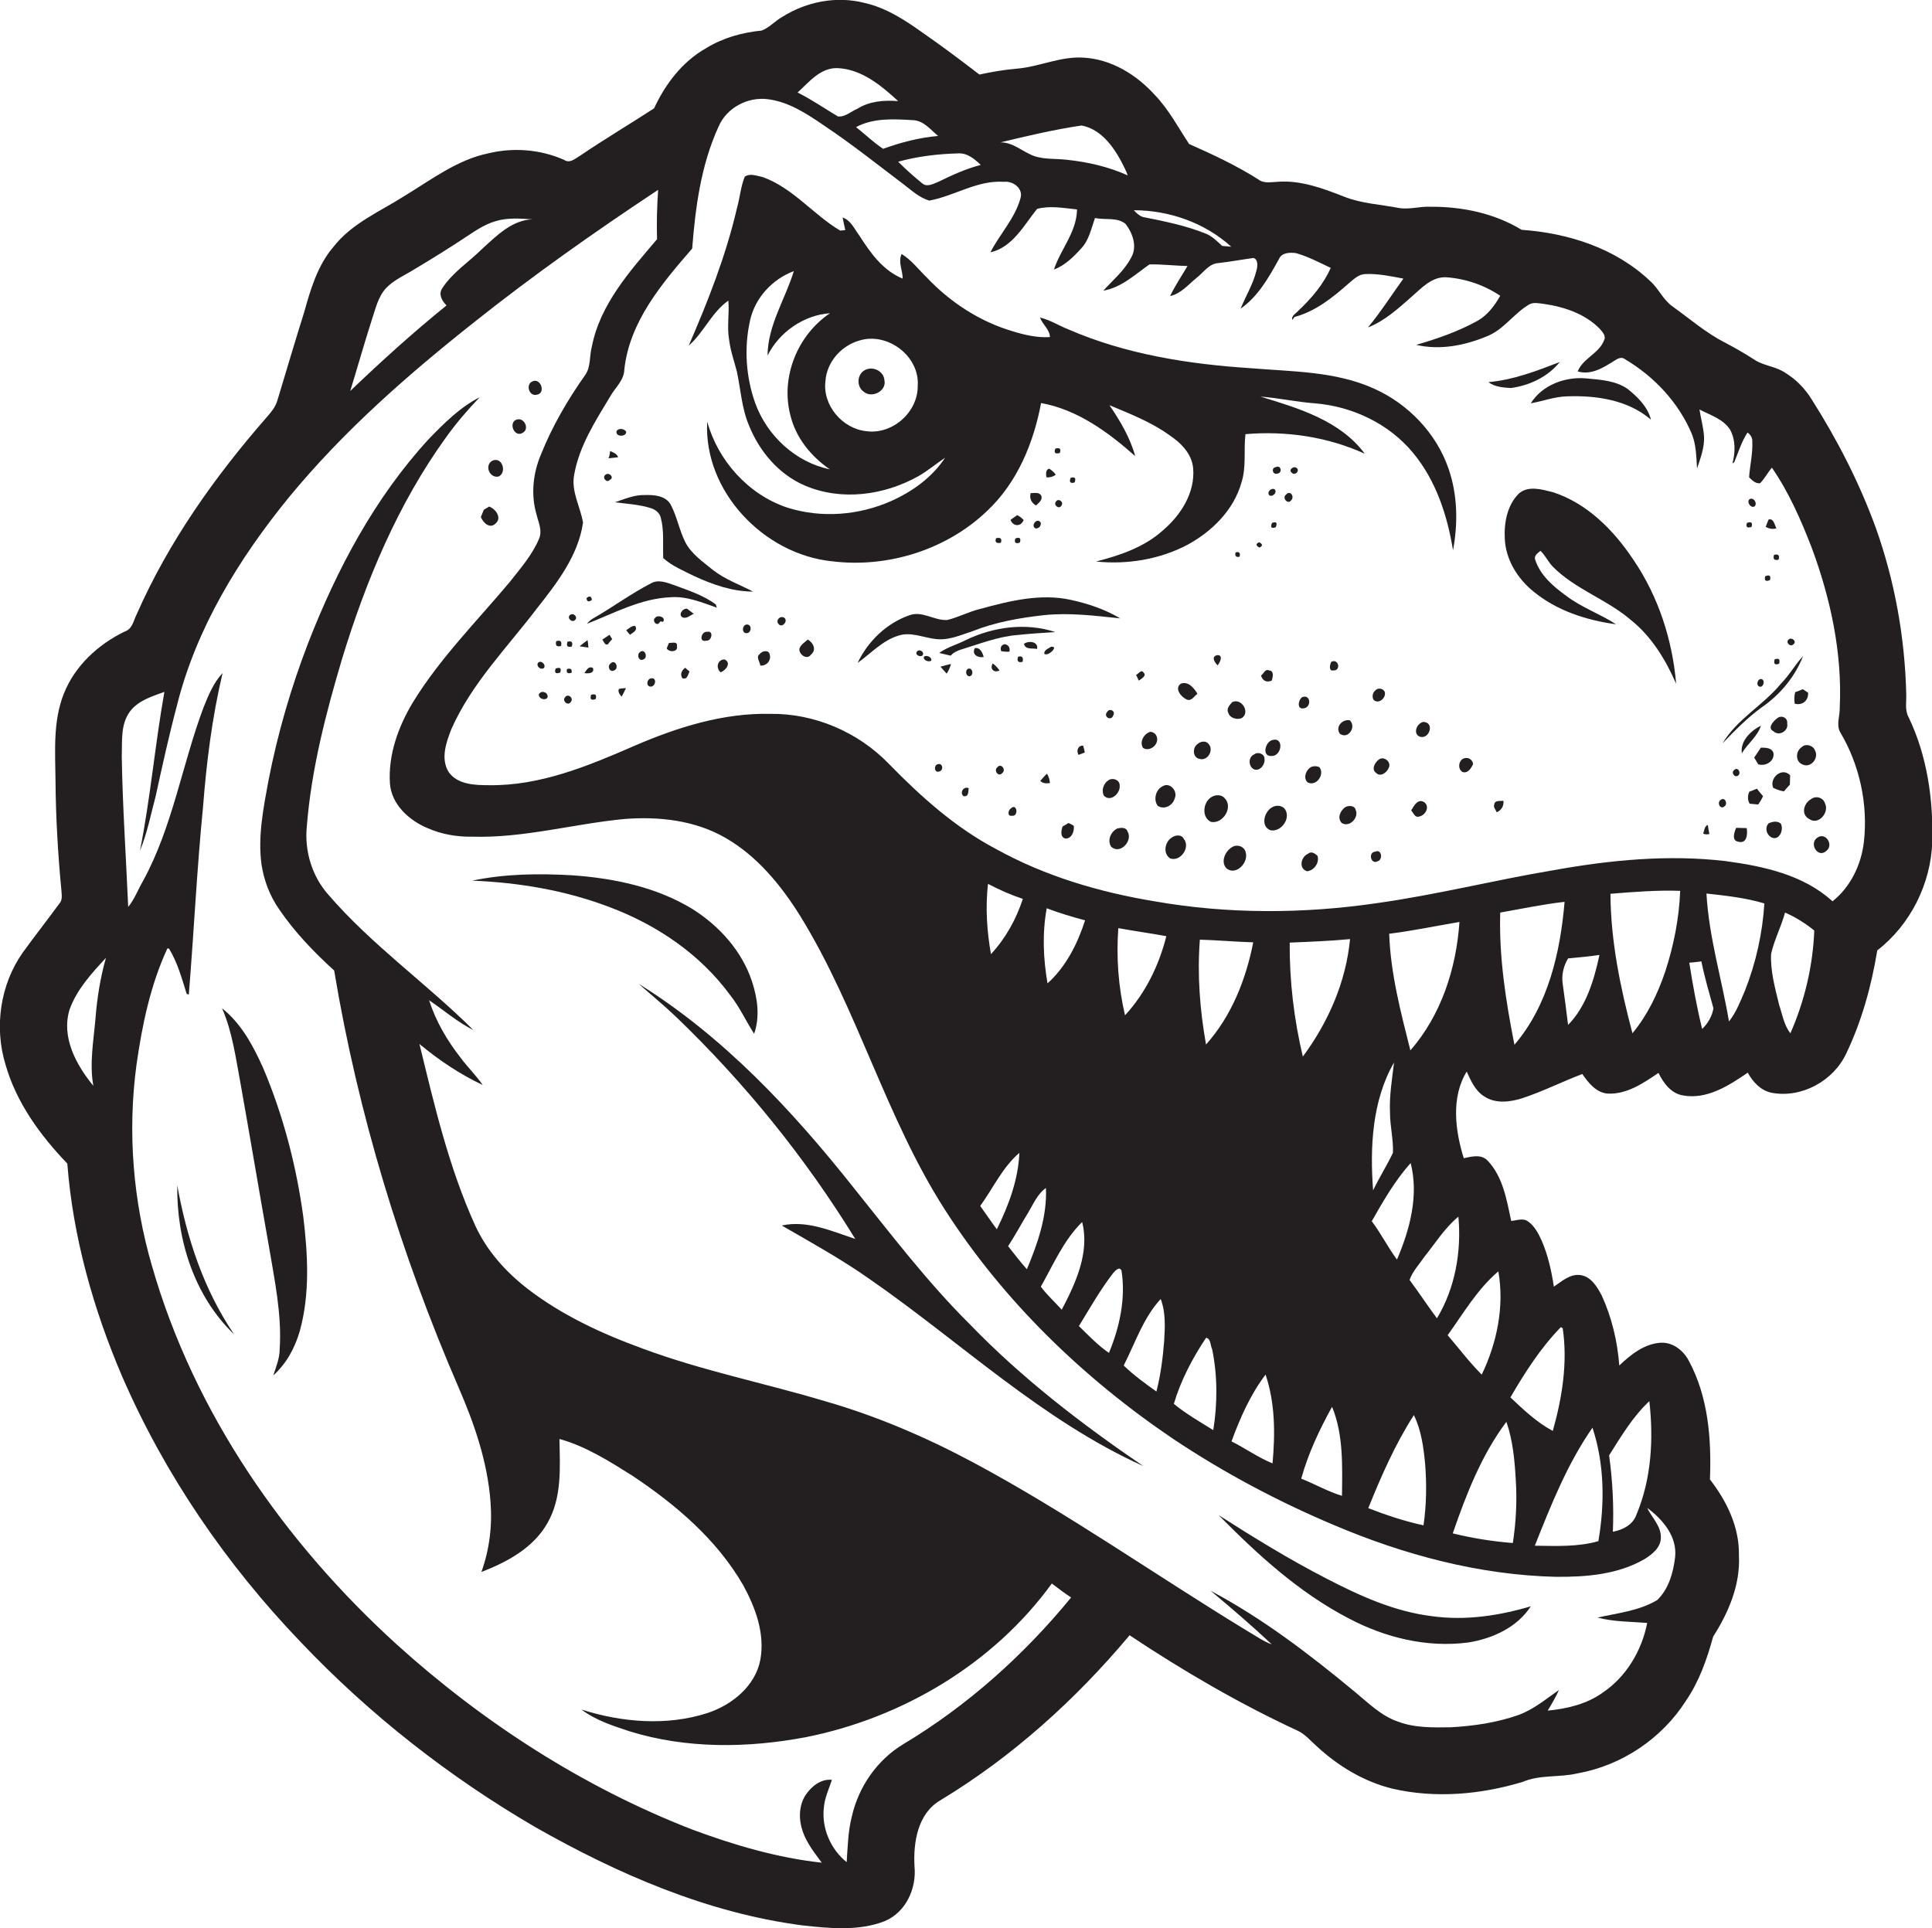 <?xml version="1.0" encoding="utf-8"?>
<!-- Generator: Adobe Illustrator 19.2.0, SVG Export Plug-In . SVG Version: 6.00 Build 0)  -->
<svg version="1.1" id="Layer_1" xmlns="http://www.w3.org/2000/svg" xmlns:xlink="http://www.w3.org/1999/xlink" x="0px" y="0px"
	 viewBox="0 0 720.4 719" style="enable-background:new 0 0 720.4 719;" xml:space="preserve">
<style type="text/css">
	.st0{fill:#231F20;}
</style>
<g>
	<path class="st0" d="M711.7,267.5c-1.5-2.7-0.8-5.7-0.9-8.6c-0.5-21.2-4.3-42.3-11.4-62.2c-6.1-16.7-14.2-32.5-23.7-47.5
		c-2.5-4.1-5.8-7.6-9.9-10.1c-3.4-2.4-7.7-2.6-11.2-4.7c-3.7-2.4-7.5-4.6-11.3-6.6c-7.1-3.6-13.2-8.9-19.6-13.5
		c-3.6-2.5-5.2-6.7-8.4-9.5c-12.8-12.2-30.5-17.9-47.9-19.1c-10.2-6.2-22.3-8.7-34.1-8.6c-4-0.2-8,1.2-12,0.4
		c-6.8-1.3-13.7-1.6-20.2-4.2c-7.9-3.1-16.2-6.2-24.8-5.5c-2.4,0.1-5.1,0.7-7.1-0.9c-8.2-5.2-17-9.3-25.8-13.2
		c-4.1-6.2-7.6-12.9-12.8-18.3c-6.8-7.5-16.1-13.3-26.5-13.9c-8.6-0.6-16.5,3.4-24.9,4.1c-4.7,0.4-9.4,1.2-14,2.2
		c-7-5.4-14.1-10.7-21.3-15.7c-6.6-4.7-13.5-9.2-21.5-11c-10.4-2.7-21.7-0.5-30.7,5.2c-2.7,1.5-4.8,4-7.7,5.1
		c-7.2,0.7-14.4,2.7-20.6,6.5c-8.9,5-15.3,13.4-19.5,22.5c-9.1,5.9-18.5,11.5-27.5,17.6c-1.9,1.1-3.9,3.1-6.1,1.6
		c-8.8-3.9-18.9-4.7-28.3-2.4c-11.5,2.4-21,9.7-30.9,15.7c-9.2,5.9-19.9,10.3-26.8,19.2c-5.9,6.9-8.5,15.8-10.9,24.4
		c-3.4,10.8-6.6,21.7-9.9,32.6c-0.7,2.7-2.6,4.8-4.4,6.9c-19.2,22-36.3,46.2-48.1,73c-1.2,2.3-1.6,5.6-4.5,6.5
		c-9.9,4.8-18.6,12.8-22.7,23.2c-4.1,10.3-3.2,21.5-3.1,32.3c0.1,13.7,0.9,27.4,2.2,41c0.1,1.7,0.5,3.6-0.8,5
		c-4.4,6-9.1,12-13.6,18.2C0.1,367.1-2.2,382.9,2,396.8c4,14.2,12.9,26.5,23.1,37.1c2.1,27.4,9.7,54.3,20.5,79.5
		c15.9,36.6,38.8,70,66.4,98.8c25.7,27.1,55.4,50.4,87.7,69.2c30.8,17.5,64.2,32,99.6,36.6c10.1,1.1,20.9,2.2,30.6-1.6
		c7.9-3.3,11.9-12.2,11.1-20.4c-0.5-9,1.2-19.8,9.7-24.7c26.8-16.2,50.4-37.5,70.5-61.5c20,13.3,40.9,25.5,62.7,35.6
		c2.8,1.3,4.8,3.8,7.1,5.8c8,7.4,17.6,13.2,28.2,15.8c16,3.7,32.9,2.2,48.5-2.5c6.5-2.8,13.8-1.6,20.5-3.2
		c16.4-2.9,31.4-12.9,40.4-27c5-7.3,7.9-15.6,10.2-24c5.8-9.1,10.2-19.4,9.6-30.4c0.2-10.4-4.5-20.1-10.8-28.2
		c0.6-15-0.6-30.8-7.9-44.3c-2-3.8-5.9-6.9-10.4-6.7c-6.2,0.4-11.2,4.4-15.5,8.5c-0.7-9-2.8-18-6.6-26.2c-1.7-3.2-3.9-6.9-7.8-7.5
		c-3.9-0.6-7,2.3-10,4.3c-0.9-5.9-2.2-11.8-4.6-17.3c-1.2-2.6-2.6-5.3-5-7c-1.8-1.4-4.2-0.4-6.3-0.2c-1.7-7.9-3.1-16.6-8.9-22.6
		c-2.4-2.4-5.9-1.4-8.8-0.8c-3.2-10.3-4.8-22.7,1.1-32.3c1.6,3.5,3.2,7.2,6.6,9.3c4.1,2.7,9.4,2.1,13.9,0.7c7.7-2.5,15-6.2,22.6-9.1
		c2.3,3.3,5.1,6.9,9.4,7.3c7.1,0.4,13.4-3.9,19-7.7c1.9,3.8,4.7,7.7,9.2,8.4c8.9,1.6,17.1-3.7,24.1-8.5c1.9,3.5,4.9,6.7,8.9,7.5
		c11.2,2.1,23-4.4,27.8-14.6c5.8-12.1,9.4-25.2,11.6-38.5c12.4-9.6,20-24.9,20.5-40.5C720.9,298.1,718.6,281.9,711.7,267.5z
		 M35.6,379.8c-0.7,8.3-2.3,16.8-0.8,25.1c-6.4-7.8-12.1-18.2-8.8-28.6c2.7-7.4,8.2-13.4,13.5-19.1
		C37.4,364.6,36.2,372.2,35.6,379.8z M459.1,92c-0.8-0.1-2.5-0.2-3.4-0.3c-1.8-1.7-3.6-3.5-5.9-4.5c-7.6-3.1-15.7-4.7-23.7-6.3
		c-1.4-0.5-2.4-1.5-3.3-2.5C436,78.4,449.3,83.1,459.1,92z M403.3,46.8c8,1.5,12.9,9.3,16.2,16.2c0.3,0.6,0.8,1.8,1,2.4
		c-7.1-3.2-14.9-5-22.6-5.8c-4.7-0.6-9.8,0.1-14.1-2.2c-3.5-1.7-6.7-4.4-10.8-4.3C383,50.7,393.1,48.3,403.3,46.8z M365.7,61.5
		c-5.4,1.4-10.5,3.7-15.6,6.2c-2,0.8-4.5,2.3-6.3,0.6c-3.1-2.5-6.1-5.2-8.9-8c7.3-2,14.8-2.9,22.4-3.1
		C360.7,57,363.4,59.3,365.7,61.5z M349.8,50.7c-7,0.6-13.9,2.4-20.5,4.8c-3.6-2.4-6.7-5.4-10.1-8.1c6.5-3.5,14.1-3,21.1-2.6
		C344.4,44.9,347,48.4,349.8,50.7z M312.3,25.4c9,0.4,16.3,6.5,22.6,12.3c-5.2-0.4-10.6,0-15.1,2.8c-2.4,1-4.8,3.3-7.4,2.9
		c-5-3-9.8-6.3-15-8.9C301.7,30.6,305.9,25.2,312.3,25.4z M138.6,119.4c1.4-4.1,2.3-8.6,5.3-11.9c3-3.2,7.2-4.9,10.8-7.2
		c6.4-3.8,12.8-7.8,19-11.9c3.5-2.3,6.9-4.7,11-5.9c4.5-1.4,9.2-1,13.9-0.7c-7.6,0.2-13.3,6-18.6,10.8c-5,5-11.2,8.9-15.1,14.9
		c-1.5,2.3-0.1,4.7,1.6,6.4c-12.5,10.1-24.3,20.8-35.9,31.9C133.3,137,135.8,128.1,138.6,119.4z M624.6,580.8
		c-0.7,5.7-2.4,11.8-6.7,15.9c-6.7,4-14.7,4.8-22.2,6.5c6,1.6,12.3,1.5,18.5,2c-2,10.3-7.8,20.1-16.6,26c-6,4.3-13.3,6-20.5,6.7
		c1.5-2.5,3-5,4.2-7.7c-4.9,3.4-9.6,7.4-15.3,9.4c-8,2.8-16.4,4-24.8,4.5c-6.7,0.1-13.6,0.3-19.9-2.1c-6.3-2.1-11.1-7-16.1-11.1
		c-16.9-14-34.4-27.4-53.8-37.7c7.8,6.5,15.5,13.1,22.8,20c-3.3-1.2-6.1-3.3-9.1-5c-34.2-20.8-67-44-102.3-62.9
		c-17.6-9.4-36-17.3-55.2-22.8c-22.7-6.8-46-11.4-68.2-19.7c-15.1-5.5-30-12.4-42.8-22.3c-8.1-6.3-15.1-14.1-19.4-23.5
		c-9.8-21.5-15.2-44.7-20.8-67.7c7.2,6,15.1,11.3,23.6,15.3c-2.5-3.6-5.6-6.6-8.2-10.1c-5.1-6.5-9.3-13.7-11.8-21.5
		c5.5,3.7,10.5,8.1,16.5,11.1c-17.5-17.4-37.9-31.7-54.1-50.5c-6.1-6.9-8.9-16.3-8-25.4c1.7-21.4,7.1-42.2,13.2-62.7
		c8.9-29.1,20.8-57.6,38.7-82.4c3.8-5.3,8.1-10.3,12.6-15c-7.4,3.8-13.4,9.8-19.1,15.7c-20.1,21.9-34.2,48.5-44.9,76
		c-6.4,16.6-11.4,33.8-14.8,51.3c-1.9,10.3-4,20.8-2.6,31.2c0.9,6,3.1,11.8,6.6,16.8c5.8,8.5,12.9,15.9,20.5,22.8
		c8.9,53.5,24.9,105.8,46.4,155.5c5.9,13.6,10.8,27.8,11.9,42.7c0.7,8.8-0.4,17.8-3.4,26.1c9.6-3.7,19.4-9,24.6-18.2
		c5.5-9.5,4.7-20.8,4.5-31.4c9.8,2.7,18.6,8.3,27.2,13.7c16.2,10.8,31.5,23.8,41.3,40.8c4.6,8.4,8.2,18.1,6.4,27.9
		c-1.9,9.8-10.6,16.8-19.7,19.8c-15.2,4.9-31.9,3.5-47-1.3c5.3,4,11.6,6,17.9,8.1c21.3,6.6,44.1,6.3,65.8,2.2
		c36.1-7.2,70-27.4,91.7-57.3c2.4,1.8,4.7,3.6,7.2,5.2c-17.6,21.5-38.6,40.3-62.4,54.6c-9.9,5.9-16.9,16-19.4,27.2
		c-1.4,5.5-1.5,11.3-1.9,16.9c-6-4.8-9.4-12.7-8.5-20.4c0.3-3.6,1.9-6.9,3-10.3c-4.2-0.4-7.7,2.5-9.9,5.8c-2.5,4-2.5,9.1-1,13.4
		c1.5,4.4,4.4,8,7.1,11.7c-16.6-1.8-32.8-6.6-48.4-12.4c-40.6-15.8-77.8-39.8-110.1-69c-41.8-38-75.5-86.3-91.2-141
		c-7.1-24.3-9.2-50.1-5.8-75.2c2.1-14.8,5.2-29.7,11.5-43.3H63c3.2,5.2,4.8,11.2,6.6,16.9c0.2,0.1,0.6,0.2,0.8,0.3
		c1.9-23.3,3-46.6,5.3-69.9c1.3-16.8,3.4-33.6,7.3-50c-3.4,3.6-5.3,8.3-7.1,12.8c-8,21.3-11.5,44.4-22.5,64.6
		c-1.9,3.2-3.2,6.9-5.6,9.8c-0.8-18.7-2.1-37.5-2.4-56.2c0.2-5.6-0.5-11.8,3-16.6c3.1-4.2,8.3-5.7,12.9-7.4
		c-3.5,19.7-5.2,39.6-9.1,59.2c2.7-6.5,4-13.4,5.8-20.1c2.5-11.4,5-22.8,8-34.1c7.2-28.8,23.1-54.7,41.7-77.5
		c20.3-24.7,44.4-45.8,69.3-65.5c22-17.5,45-33.7,68.4-49.2c-0.4,6.1-0.6,12.3-0.4,18.4c-10.1,11.9-21.2,24.2-24.3,40
		c-1,3.6-0.3,7.7-2.6,10.8c-6.5,9.2-12.2,19-16.4,29.5c-3,7.1-3.8,15.1-1.6,22.5c0.7,2.9,2.2,5.9,0.9,8.9c-2.5,6-6.9,11-10.9,16.1
		c-12.4,14.8-26.1,28.5-36.2,45c-5.4,9-9.2,19.5-8.5,30.2c0.6,7.8,7.1,13.7,14,16.6c5.2,2.3,10.9,3.3,16.6,3.2
		c19.2,0.6,37.9-4.8,56.9-6.6c12.8-1,26.4,0.5,37.7,7.1c11.8,6.8,20.7,17.7,27.8,29.1c21.4,34.7,31.8,74.9,53.8,109.3
		c21.9,34.2,51.7,63,85.3,85.7c18.9,12.6,39,23.3,59.9,32.1c26.1,11.1,54.1,18.6,82.6,19.3c11.3,0.1,23.2-0.8,33.2-6.6
		c2.9-1.8,6.2-4.4,6.1-8.2c0-4.3-3.4-7.3-5.1-10.9C620,566.6,625.5,573,624.6,580.8z M419.5,378.6c-2.5-10.6-3.3-21.6-2.5-32.5
		c5.9,1.1,11.9,1.9,17.9,3C432.2,359.9,427.1,370.4,419.5,378.6z M434.1,500c-0.5,6.3-1.3,12.7-2.9,18.9c-4.2-3-8.5-6.1-12.2-9.7
		c4.3-8.4,7.3-17.8,13.8-24.8C434.7,489.4,434.4,494.8,434.1,500z M418.2,473.9c1.6,10.3-0.7,21-4.7,30.6c-4.1-2.8-7.6-6.5-11.2-10
		c4.1-6.7,8-13.6,12.8-19.8C415.8,473.9,417.5,472,418.2,473.9z M395.9,488.4c-2.6-2.9-5.5-5.5-7.8-8.6c4.7-8.3,8.5-17.3,15.4-24.1
		C406.4,467,401.1,478.5,395.9,488.4z M390.6,366.7c-1.6-9.2-2-18.7-0.3-28c4.7,1.8,9.5,3.2,14.3,4.5
		C401.8,351.9,397.5,360.5,390.6,366.7z M390,443c0.5,10.5-3.1,20.8-7.1,30.3c-2.5-2.8-4.7-5.7-7-8.6c2.7-4.1,5-8.5,7.6-12.7
		C385.4,448.8,386.9,445.2,390,443z M380.1,429.9c-0.4,10-4,19.6-8.4,28.5c-2.1-2.8-4.1-5.8-6.2-8.7
		C370.3,443.1,373.8,435.3,380.1,429.9z M368.4,329.6c4.2,2.2,8.5,4.1,13,5.6c-2.5,7.6-6.4,14.7-11.9,20.6
		C368,347.2,367.4,338.4,368.4,329.6z M449.7,389.5c-2.3-12.9-3.3-26-2.3-39.1c6.6,0.2,13.3,0.8,19.9,1
		C464.6,365.2,459.2,378.9,449.7,389.5z M471.9,512.6c3.6,10.6,3.6,22.1,2.6,33.1c-5.4-2.2-10.1-5.6-15.3-8.2
		C462.4,528.8,466.2,520.1,471.9,512.6z M449.7,498.9c1.8,0.1,1.6,2.9,2.3,4.3c2,9.8,2,20.2,0.4,30.1c-5-3.1-10.2-6.1-14.7-9.8
		C440.3,514.7,444.7,506.4,449.7,498.9z M485.8,394c-3.3-13.9-5-28.2-4.9-42.5c7.5-0.3,15-0.6,22.5-1.3
		C501.9,366.1,495.3,381.2,485.8,394z M500.4,557.8c-5.3-1.6-10.1-4.4-15.2-6.4c2.6-9.4,6.8-18.3,11.5-26.8
		C501,535.1,500.5,546.7,500.4,557.8z M518.3,414.9c0,5,1.3,10,1.1,15c-2.3,4.8-5.1,9.2-7.4,14c-1.2-16.1-0.4-33.4,7.8-47.7
		C519.1,402.3,518,408.6,518.3,414.9z M526,433.7c3.1,12.1-0.3,24.8-5.1,36c-3.4-4.6-6-9.8-9.4-14.3
		C515.8,447.8,520.2,440.2,526,433.7z M527.2,527.7c2.8,5.7,3.6,12,4.2,18.2c0.6,7.6,0.5,15.3-0.6,22.9c-7-1.5-13.9-3.8-20.6-6.4
		C515,550.5,520.2,538.6,527.2,527.7z M615,522.5c1.6,14.1,0.8,29-4.8,42.3c-1.3,3.8-5.1,5.7-8.8,6.4c0.4-9.5-0.1-19.1-1.4-28.5
		C604.5,535.6,608.8,528.3,615,522.5z M593.8,532.4c4.5,13.6,4.6,28.3,2.2,42.3c-7.6,2.2-15.8,1.8-23.7,1.7
		C578.3,561.3,584.4,545.9,593.8,532.4z M582,494.9c0.2,0.1,0.5,0.3,0.7,0.4c1.9,12.8-0.2,25.9-3.7,38.3c-6-3.2-10.9-7.9-15.8-12.5
		C568.6,511.8,574.5,502.6,582,494.9z M565.2,551.9c0.5,7.8,0.1,15.7-1.1,23.5c-7.6-0.6-15.1-1.8-22.4-3.6c5-14.5,10.7-29.2,20-41.6
		C564.1,537.1,564.8,544.6,565.2,551.9z M558.7,474.1c2.3,13-0.5,26.7-6.2,38.5c-4.6-4.6-8.5-9.8-12.7-14.7
		C545.7,489.7,550.9,480.7,558.7,474.1z M543.8,453.7c1.2,12.9-1.2,26.7-8,37.9c-3.5-4.7-6.7-9.6-10.2-14.3c1.1-3.2,3.6-5.8,5.5-8.6
		C535.2,463.6,538.7,457.9,543.8,453.7z M525.9,391.7c-3.6-14.3-7.4-28.7-7.9-43.5c8.8-1.1,17.4-2.9,26.2-4.4
		C543,361.2,537.4,378.5,525.9,391.7z M564.7,389.6c-3.2-16.2-5.8-32.7-5.3-49.3c8-1.4,15.9-3.1,24-4
		C581.8,355.1,577.3,374.9,564.7,389.6z M584.7,382.2c-0.6-5.1-1.3-10.2-2-15.3c-0.5-3.3,0.3-6.7,2-9.5c3.9-0.4,7.8-0.7,11.7-1.3
		C594.4,365.4,591.5,375.3,584.7,382.2z M620.9,362.4c-2.8,8.2-6.6,16.2-12.2,22.9c-4.5-17-8.1-34.3-8.2-52c8.6-0.7,17.3-1.4,26-1.1
		C626.1,342.5,624.1,352.6,620.9,362.4z M634.7,383.7c-2-8.1-3.5-16.4-4.8-24.7c1.5-0.1,3-0.3,4.5-0.5c1.2,5.9,2.9,11.7,4.5,17.5
		C638.4,379,636.8,381.7,634.7,383.7z M650.7,369.3c-1.7,4-3.3,8.2-6,11.6c-2.7-15.9-7.5-31.5-8.4-47.7c7.3,0.8,14.6,1.6,21.6,3.7
		C657.2,347.9,654.8,358.9,650.7,369.3z M667.6,385.3c-2.4-3-3-7-4.2-10.6c-1.5-6.2-3.3-12.5-3-19c1.2-5.3,3.8-10.2,5.2-15.4
		c3.9,1.7,7.6,4,10.9,6.7C676,360.1,672.9,373.3,667.6,385.3z M695,314c-1,8.5-5,16.8-11.7,22.1c-10.8-9.9-25.8-13.1-39.9-15
		c-21.4-2.5-43-0.4-64.1,3.4c-22.1,3.7-43.8,9.2-66,12.3c-27.4,4-55.5,4.1-82.8-0.7c-20.6-3.4-40.9-9.4-59.1-19.5
		c-15.2-8-28.1-19.6-40-31.8C320,273,303.7,266,287.3,266.2c-17.6-0.4-34.7,5-50.7,11.9c-17.2,7.5-35.2,15-54.3,14.7
		c-5.2,0-11.7-0.2-15-4.9c-3.1-5-0.9-11.1,1-16c7.5-17,20.8-30.4,31.9-45c7.5-9.5,15.4-19.7,17.2-32c-1-6-4.5-11.6-3.3-17.9
		c1.9-10.7,7.9-20,13.4-29.1c1.8-3.3,5.2-6,5.3-10.1c1.9-17.8,14-32.1,25.3-45.1c1.2-15.4,3.3-31.2,9.8-45.4
		c3-7.1,10.9-11.3,18.5-10.3c7.8,1,14.6,5.5,21,9.9c10.2,6.8,19.7,14.4,29.5,21.8c3,2.3,5.9,5,9.6,6.1c9.4-1.7,17.9-7.7,27.9-7
		c3.3-0.4,7.3,2.5,6.1,6.2c-2.1,7.5-7.7,13.3-11.2,20.1c8.3-1.9,12.5-10.1,17.4-16.2c4.8-1.3,10-0.3,14.9,0.2
		c-0.1,8.4-6.1,14.8-8.6,22.4c4.1-1.5,7.3-4.7,10.2-7.9c2.9-3.1,3.7-7.4,5.1-11.3c3.7,0.8,8.3-0.4,11.4,2.2c2.7,3.5,4.5,8.6,2,12.7
		c-2.5,4.8-6.8,8.3-10.3,12.2c6.8-1.2,11.8-6,17.2-9.8c4.8-0.1,9.5,0.5,14.2,0.6c-2.2,3.7-4.6,7.3-6.5,11.2c4.1-0.9,6.8-4.3,9.9-6.8
		c2.6-2,4.6-5.3,8.1-5.5c4.4-0.5,8.7-1.3,13.1-1.9c1.9,0.6,1.5,3.3,1.1,4.7c-1.2,5-4,9.5-5.9,14.2c6.6-4.6,10.6-11.8,14.4-18.7
		c1.1-2.3,4.2-2.3,6.3-2c4.5,1.3,8.7,3.5,12.9,5.5c-2.7,6.1-7.1,11.3-12,15.9c-0.9,1.1-2.8,1.9-2.3,3.5l0.8-1.1
		c7.9-2.1,14.3-7.3,20.3-12.6c1.8-1.5,3.7-3.4,6.2-3.4c4.7-0.2,9.4,0.8,14.1,1.7c-4.4,6.1-8.4,12.4-13.2,18.2
		c6.2-2.4,11.2-7,16.1-11.3c3.8-3.3,7.7-7.7,13.1-7.4c7.1,0.5,14.2,2.9,20.1,6.9c-2.1,3.7-4.7,7.2-8.4,9.3c-7.2,4-15,6.7-22.9,9
		c8.9,2.1,18.3,0.2,26.6-3.3c6.1-2.5,9.8-8.4,15.4-11.7c1.6-1,3.6-0.5,5.4-0.3c7.7,1.1,15.6,3.7,21.1,9.4c0.9,1.1,2.3,2.5,1.6,4
		c-1.8,5.1-7.9,6.8-9.9,11.8c5,1.5,9.6-1.4,13.7-4c1.2-0.8,2.7-1.6,4-0.5c10.8,6.4,19.9,16.1,24.8,27.7c1.7,4.1,1.7,8.6,2,13
		c1.3-3.9,2.8-7.8,2.6-11.9c-0.2-3.4-1.2-6.8-1.7-10.1c4,2.1,8.8,3.5,11.4,7.5c2.1,3.8,2,8.5,0.9,12.6c0.2-0.1,0.5-0.3,0.7-0.5
		c1.5-3.7,2.7-7.6,4.9-11c1.2,0.8,1.9,2,1.8,3.5c0.2,4.4-0.9,8.8-1.2,13.2c1.2,1.1,2.3,2.4,4.1,2.2c1.7-1.7,2.8-3.9,4.4-5.8
		c6.3,9.1,10.8,19.4,14.8,29.7c7.1,19.1,11.5,39.5,10.5,59.9c0.1,3-1.4,6.3,0.2,9.1C693.4,285.2,696.6,299.9,695,314z"/>
	<path class="st0" d="M512.3,144.9c-14.4-6.5-30.5-6.3-46-7.6c-23.2-1.5-46.6-5.2-68-14.5c-3.5-1.4-6.8-3.5-10.5-4.4
		c0.9,2.6,3.6,4.4,3.7,7.3c-4.8,0.3-9.5-0.8-14-2.2c-12.2-3.6-23.2-10.8-31.9-20c-3.1-3-5.7-6.5-9.4-8.8c-1.4,3,0.4,6.2,0.4,9.2
		c-7.4-3-12.1-9.7-16.2-16.1c-1.8-2.4-3.1-5.6-6.2-6.7c0.3,1.6,0.6,3.1,1,4.7c-0.5,0-1.4,0.2-1.9,0.2c-10.1-6-17.7-16-29-20
		c-2.1-0.4-4.7-1.5-6.6-0.1c-1.5,3.7-1.8,7.8-2.9,11.7c-4.1,17.7-10.8,34.7-18,51.3c5.7-5,8.6-12.5,14.8-16.8
		c0.4,4.9-0.6,9.9,0.3,14.8c0.5,4,1.9,7.9,2.9,11.8c1.4,6.7,1.8,13.7,4.5,20c3.9,9.7,11.2,18.3,20.9,22.4
		c13.6,5.8,29.5,3.6,42.2-3.5c3.5-2,6.7-4.7,10-6.9c-4.8,7.3-12.2,12.6-20,16.1c-12.1,5.4-26.2,6.5-38.8,2.5
		c-14.5-4.8-25.9-17.5-29.9-32.1c-1.4,26,21.1,49.5,46.5,52.1c20.8,2.6,42.8-4.3,57.9-18.8c11.2-10.5,17.3-25.3,20.1-40.2
		c13.5,2.4,25.1,10.9,35.1,19.8c-1.9-6.9-5.6-13.1-9.6-19c7.6,3.2,15.4,6.2,22.1,11c4.4,2.9,8.6,7,9.1,12.5
		c0.8,9.1-4.6,17.5-11.3,23.2c-7,6.3-16,9.3-24.9,11.6c11.7,1.2,23.8-0.8,34.2-6.3c9.1-5,17.1-12.9,20-23.1
		c1.9-5.9,0.8-12.1,1.5-18.1c15.2-1.3,30.7,1,44.5,7.3c-9.2-12.4-24.8-17-38.9-21.3c6.8,0.5,13.4,2,20.2,2.5
		c14,1.1,27.8,7.6,36.8,18.6c8.5,10.3,12.7,23.3,14.8,36.2c1.9-10.1,1.7-20.8-1.7-30.5C535.6,161.6,525.1,150.6,512.3,144.9z
		 M281.6,150.3c-3.5-9.8-4.2-20.7-1.9-30.9c1.9-8.4,8.3-15.3,16.3-18.3c-3.2,10.5-9.7,20.1-9.8,31.5c4.4-8.8,13.5-15.1,23.3-15.8
		c-12.1,8.1-18.5,23.8-14.8,38c2,8.4,7.7,15.4,14.7,20.2C296.7,172.4,286,162.5,281.6,150.3z M342.2,143.9
		c0.1,9.8-9.4,18.2-19.1,16.9c-9-0.9-16.5-9.7-15.3-18.8c0.5-7,5.9-13.1,12.6-15C330.9,123.7,343,132.8,342.2,143.9z"/>
	<path class="st0" d="M581.6,135c-8.6,3.3-17.3,6.7-26.6,7.5c2.3,1.8,5.5,2,8.3,2.2C570.3,143.8,577.2,140.5,581.6,135z"/>
	<path class="st0" d="M322.5,138c-3,1.6-3.2,6.2-0.4,8.1c2.9,2.5,8.5-0.2,7.7-4.2C329.6,138.4,325.5,136.4,322.5,138z"/>
	<path class="st0" d="M570.8,150.4c4.5-0.8,8.9-2.5,13.5-2.6c10.9-0.4,22.7,1.3,31.3,8.7c-1.2-4.8-4.9-8.4-8.6-11.4
		c-4.5-3.2-10.3-3.5-15.6-4C583.6,140.4,575,143.6,570.8,150.4z"/>
	<path class="st0" d="M200.1,147.2c3.6-0.5,1.5-6.4-1.5-5C195.9,143.2,197.2,147.9,200.1,147.2z"/>
	<path class="st0" d="M194.9,161.4c2.6-1.4,0.7-5.6-2-5C189.3,157.2,191.7,163.4,194.9,161.4z"/>
	<path class="st0" d="M233.5,161c-0.7-1.2-2.9-1.5-3.6-0.2C229.4,163,233.6,163,233.5,161z"/>
	<path class="st0" d="M393.5,167.3c-0.6,1.6,0,2.1,1.7,1.6C395.7,167.4,395.2,166.8,393.5,167.3z"/>
	<path class="st0" d="M227.5,168.2c-0.1,0.9-0.2,1.8-0.6,2.7c0.9-0.1,2.7-0.3,3.6-0.4C230,169.2,228.7,168.7,227.5,168.2z"/>
	<path class="st0" d="M185.9,177.7c3.3-1.5,1.3-7.8-2.5-5.8C180.6,173.7,182.6,178.4,185.9,177.7z"/>
	<path class="st0" d="M475.7,174.2c-1.8,0.2-1.2,3,0.6,2.4C478.3,176.4,477.7,173.2,475.7,174.2z"/>
	<path class="st0" d="M481.7,176.3c1.1,1.2,3-0.6,1.9-1.7C482.5,173.5,480.2,175.2,481.7,176.3z"/>
	<path class="st0" d="M391.3,174.8c-1.5,0.2-1.3,2.1-1.1,3.2c1.3,0.1,2.4-0.2,3.5-1C393,176.1,392.2,175.4,391.3,174.8z"/>
	<path class="st0" d="M227.3,179c2.1-0.9-0.4-3.3-1.7-1.8C224.5,178.2,226.3,180.2,227.3,179z"/>
	<path class="st0" d="M400.7,179.9c0.6-1.6,0.1-2.2-1.5-1.7C398.6,179.8,399.1,180.4,400.7,179.9z"/>
	<path class="st0" d="M473.3,184.7c1.2,0.8,3.1-1.1,2-2.2C474.1,181.7,472.2,183.5,473.3,184.7z"/>
	<path class="st0" d="M578.9,183.5c-4-1-9-2.5-12.5,0.5c-4.4,4.3-5.6,10.9-5.3,16.8c0.3,7.8,4.7,14.9,10.6,19.7
		c8.7,7.2,19.8,10.8,30.9,12.3c-6-3.9-13-6.3-18.7-10.7c-4.7-3.4-9.5-7.5-11.4-13.2c-0.7-1.7,0.9-2.6,1.9-3.5c1.8,1.7,2.8,4,4.5,5.8
		c8.3,8.5,20.1,12.2,29.1,19.9c7.8,6.2,13.1,14.9,17,23.9c-1.4-16.4-6.6-32.5-15.9-46.2C601.8,197.8,591.8,187.6,578.9,183.5z"/>
	<path class="st0" d="M388.3,184.9c-0.8-1.5-2.6-1-4-1c-0.5,2,0.3,3.6,2,4.6C387.3,187.5,388.8,186.5,388.3,184.9z"/>
	<path class="st0" d="M479.6,184.4c-1.8,1.2,0.7,4,1.9,2.1C482.8,185.1,481,182.7,479.6,184.4z"/>
	<path class="st0" d="M255.7,202.5c-2.4-4.6-3.2-9.8-5.6-14.3c-1.9-3.4-6.2-3.7-9.7-3.6c-3.9-0.1-7.5,1.5-11.1,2.7
		c4.5,0.6,9,0.8,13.4,2.2c1.7,0.5,3.3,1.8,3.7,3.6c1.3,4.9,0.7,10,0.9,15c3.3,3,7.5,4.7,11.5,6.7c6.9,3.2,14.3,5.8,22,5.8
		c-5-2.6-10.4-4.5-14.9-8C262.1,209.5,258,206.7,255.7,202.5z"/>
	<path class="st0" d="M654.3,188.8c1.1-1.2-0.5-3.6-2-2.6C651.2,187.3,652.9,189.7,654.3,188.8z"/>
	<path class="st0" d="M393.7,187.1c-1,1.3,1.3,3,2.1,1.4C396.8,187.1,394.5,185.6,393.7,187.1z"/>
	<path class="st0" d="M184.7,195.3c2.6-2.1,0.2-5.5-2.3-6.4c-0.5,0.3-1.5,0.9-2,1.2c-0.4,0.9-0.7,1.8-1.1,2.7
		C180.1,194.9,182.6,197.3,184.7,195.3z"/>
	<path class="st0" d="M381.7,193.9c-0.7-0.7-1.5-1.4-2.4-1.8c-0.8,0.6-1.7,1.1-2.5,1.8C377.8,196.4,380.7,196.5,381.7,193.9z"/>
	<path class="st0" d="M386.3,197.1c1.2-0.2,1.8-0.8,1.8-2.1C386.9,192.6,383.9,196.2,386.3,197.1z"/>
	<path class="st0" d="M662.4,197c-0.8-1.3-0.9-3.7-2.9-3.3c-0.4,0.9-0.8,1.8-1.1,2.8C659.6,197.1,661,197.5,662.4,197z"/>
	<path class="st0" d="M474.3,195c-0.7,1.7-0.2,2.2,1.4,1.6C476.4,194.9,475.9,194.4,474.3,195z"/>
	<path class="st0" d="M653.1,196.5c0.5-1.6-0.1-2.1-1.7-1.5C650.9,196.5,651.4,197,653.1,196.5z"/>
	<path class="st0" d="M373.2,202.4c0.5-1.5-0.1-2.1-1.8-1.7C370.9,202.2,371.5,202.7,373.2,202.4z"/>
	<path class="st0" d="M378.6,200.8c-0.5,1.6,0.1,2.1,1.7,1.5C380.8,200.7,380.2,200.2,378.6,200.8z"/>
	<path class="st0" d="M469.5,202.2c-1.3,0.6-1.3,1.2,0.1,2C470.9,203.6,470.9,202.9,469.5,202.2z"/>
	<path class="st0" d="M660,216.3c0.4-1.6-0.2-2.1-1.8-1.4C657.8,216.5,658.4,217,660,216.3z"/>
	<path class="st0" d="M251.1,218.1c-2.6-0.9-5.7-2.1-8.3-0.6c-7.6,3.9-14.4,9-21.8,13.2c-0.8,0.5-1.5,1.1-2.1,1.9
		c10.2-4,20.2-9.5,31.4-9.9c5.9-0.4,11.5,2,17,3.9c-0.1-0.3-0.3-0.9-0.4-1.2C262.2,221.9,256.5,220.1,251.1,218.1z"/>
	<path class="st0" d="M220.7,223.7c-0.2-1.4-0.8-1.6-2-0.7C218.8,224.4,219.5,224.6,220.7,223.7z"/>
	<path class="st0" d="M362.8,235.3c8.4-3.3,17.4-4.9,26.4-5.9c9.5-1,19,0.2,28.5,1.2c-5.7-3.4-12-5.5-18.4-6.9
		c-11.3-2.5-23,0.4-33.9,3.4c-4.2,1-8,3.1-12.2,4.1c-4.8,0.3-9.2-3.5-14-1.8c-8.5,2.9-15.6,9.7-19.4,17.8c5-3.6,9.3-8.4,15.3-10.2
		c4.4-1.4,8.8,0.6,13.1,1.2C353.4,239.1,358.2,236.8,362.8,235.3z"/>
	<path class="st0" d="M254.7,230.3c1.5,0.4,2.7-0.9,4-1.4c-0.8-0.6-1.7-1.3-2.5-1.9C254.4,226.8,252.7,229.5,254.7,230.3z"/>
	<path class="st0" d="M212.6,229.3c-1.4,1,0.6,3,1.7,2C215.7,230.3,213.9,228.3,212.6,229.3z"/>
	<path class="st0" d="M244.2,230.5c-1,0.8,0.3,2.8,1.4,2c0.2-0.2,0.5-0.6,0.7-0.8c0.2,0.1,0.7,0.1,0.9,0.2
		C248.6,230.2,245.1,229,244.2,230.5z"/>
	<path class="st0" d="M290.4,232.8c1.3,1.4,3.4-1.1,2.2-2.3C291.1,229.2,288.9,231.4,290.4,232.8z"/>
	<path class="st0" d="M233.5,235c0.3,0.4,1,1.3,1.4,1.7c1.1-0.8,3.1-1.7,1.9-3.3C235.5,233.3,234.5,234.4,233.5,235z"/>
	<path class="st0" d="M278.3,232.9c-1.5,0.3-1.8,2.9-0.2,3.2C280.3,236.4,280.6,232.6,278.3,232.9z"/>
	<path class="st0" d="M360.1,238.7c-3.3,1.7-6.9,2.6-9.9,4.8c1.4,0.3,2.9,0.7,4.3,1c1-1.2,2.4-1.8,3.9-2.3
		c6.9-2.1,13.7-4.8,20.9-5.4c4.7-0.5,9.5-0.8,14.2-1.1C382.6,232.1,370.4,233.7,360.1,238.7z"/>
	<path class="st0" d="M263.7,235.6c-2.2-0.3-3.3,4.1-0.3,3.3C265.3,239.2,266.3,235.1,263.7,235.6z"/>
	<path class="st0" d="M227.3,236.7c-0.9,0.6-1.8,1.2-2.7,1.8c0.5,0.6,0.9,2.2,2,1.8c0.4-0.5,1.2-1.5,1.7-2
		C228,238,227.5,237.1,227.3,236.7z"/>
	<path class="st0" d="M668.7,240.3c1.5-1.1-0.7-2.9-1.8-1.8C665.7,239.6,667.6,241.4,668.7,240.3z"/>
	<path class="st0" d="M219.1,238.7c-1,0.7-2,1.5-3,2.3c1.1,0.2,2.2,0.3,3.3,0.5C219.4,240.8,219.2,239.4,219.1,238.7z"/>
	<path class="st0" d="M249.4,239.8c-0.2,0.5-0.6,1.5-0.8,2c0.9,1.6,4.4,1.3,3.8-0.8C252.8,239,250.4,239.8,249.4,239.8z"/>
	<path class="st0" d="M301.2,238.5c-1.1,1-2.5,1.8-3.1,3.3c-0.4,2.2,2.8,4.5,4.3,2.3C304.6,242.3,303.2,239.6,301.2,238.5z"/>
	<path class="st0" d="M381.8,240.1c0.6,2.3,3.1,1.5,4.9,1.9C387.3,239.2,383.5,238.8,381.8,240.1z"/>
	<path class="st0" d="M374.6,240.2c-1.3,0.4-1.7,1.2-1.3,2.6c1,0.2,2.1,0.3,3.1,0.2C376.7,241.5,376.1,240.5,374.6,240.2z"/>
	<path class="st0" d="M391.9,241.2c-0.9,0.6-2.7,1.2-2.5,2.6C390.9,245,395,240.7,391.9,241.2z"/>
	<path class="st0" d="M363.5,241.7c-1.3,2.4,1.2,3.7,3.3,3.3C366.4,243.5,365.5,241.3,363.5,241.7z"/>
	<path class="st0" d="M238.6,243.2c-1.3,0.9-0.4,3.6,1.3,2.7C241.8,245.2,240.4,241.6,238.6,243.2z"/>
	<path class="st0" d="M283.3,243.9c-1.6,1.1,0.1,2.9,0.2,4.3c2.3,0.2,4.2-1.9,3.5-4.2C286.6,242.2,284.1,242.7,283.3,243.9z"/>
	<path class="st0" d="M341.9,243c-0.9,1.2,1.3,2.2,2.1,1.4C344.9,243.1,342.7,241.8,341.9,243z"/>
	<path class="st0" d="M453.9,244.3c-2.4,0.5-1,2.7,0.1,3.8C455,247,456.2,244.2,453.9,244.3z"/>
	<path class="st0" d="M379.6,244.9c-0.5,1.7,0.1,2.3,1.7,1.9C381.7,245.1,381.1,244.5,379.6,244.9z"/>
	<path class="st0" d="M672.3,244.7c-3,3.2-5.1,7.1-8.2,10.2c-6.6,8.1-16.4,13.2-21.8,22.3c4.6-4.8,9.3-9.6,14.7-13.5
		C663.8,259,669.3,252.4,672.3,244.7z"/>
	<path class="st0" d="M270.2,245.9c-2.7,0-3.4,3.2-1.5,4.8C270.7,250,272.8,247.2,270.2,245.9z"/>
	<path class="st0" d="M661.7,245.9c-0.4,1.7,0.1,2.2,1.7,1.6C663.8,245.8,663.3,245.3,661.7,245.9z"/>
	<path class="st0" d="M202.9,249c0.7-1.3-1.3-3-2.3-1.8C199.8,248.5,201.8,250.1,202.9,249z"/>
	<path class="st0" d="M227.7,247.4c-1.4,0.9-0.4,3.5,1.3,2.6C231,249.2,229.4,245.6,227.7,247.4z"/>
	<path class="st0" d="M496.4,246.8c-0.5,0.9-1.1,3.6,0.8,3.2C500.1,250.2,499.2,245.4,496.4,246.8z"/>
	<path class="st0" d="M353,251.2c0.7-1.1,1.3-2.4,1.6-3.6c-1.3,0.3-2.6,0.6-3.9,1C351.2,249.2,352.4,250.6,353,251.2z"/>
	<path class="st0" d="M372.7,250c-0.7-1-1.6-1.9-2.5-2.6C368.9,249.4,370.7,251.1,372.7,250z"/>
	<path class="st0" d="M207.2,249.3c-0.6,1.6,0,2.1,1.7,1.5C209.4,249.2,208.9,248.7,207.2,249.3z"/>
	<path class="st0" d="M221.1,249.1c-1.7-0.9-2.4,0.9-3.2,1.9C219.2,251.2,221.8,251.2,221.1,249.1z"/>
	<path class="st0" d="M254.4,252.9c1.9,0.7,2.1-1.3,2.7-2.5c-0.4-0.3-1.2-1-1.6-1.4C254.2,250,253.5,251.3,254.4,252.9z"/>
	<path class="st0" d="M361.4,249.3c-1.6,0.1-1.5,2.8,0.1,2.9C363,252,362.9,249.4,361.4,249.3z"/>
	<path class="st0" d="M426.4,250.8c-0.8-1.4-2,0.6-2.8,0.9c0.3,0.5,0.8,1.5,1,2.1C425.6,253.2,427.7,251.9,426.4,250.8z"/>
	<path class="st0" d="M470.2,251.9c0.6,2,2.1,2.7,4,1.9c0.4-1.2,1-3.7-1-3.8C471.7,249.3,471.2,251.3,470.2,251.9z"/>
	<path class="st0" d="M242.6,253c-1.3,0.3-1.8,2.6-0.3,3C244.5,256.5,245.2,252.3,242.6,253z"/>
	<path class="st0" d="M656.4,256.1c1.4-0.1,1.8-2.8,0.2-2.9C655.1,253.3,654.7,256,656.4,256.1z"/>
	<path class="st0" d="M446.5,258.7c-1.3-2.1-3.3-4.7-6.1-3.8c-2.7,1.7,0,5,2,5.9C444.2,261.7,445.3,259.6,446.5,258.7z"/>
	<path class="st0" d="M231.8,259.8c0.6-1.1,1.1-2.1,1.6-3.2c-0.9,0.1-1.9,0-2.7,0.4C230.4,258.2,231.1,259,231.8,259.8z"/>
	<path class="st0" d="M516.3,257.9c-0.7-1.3-2.6-1.5-3.5-0.4c-1,0.8-1.3,2.4-0.6,3.5C514.1,262.8,517.1,260.1,516.3,257.9z"/>
	<path class="st0" d="M674.2,258.3c-0.5-0.3-1.5-1-2-1.3c-0.9,0.4-1.8,0.8-2.8,1.1c-0.4,1.4-0.4,2.8-0.2,4.3
		C672.1,263.2,674.4,261.2,674.2,258.3z"/>
	<path class="st0" d="M200.9,258.9c0,2.7,4.9,2.3,2.8-0.4C202.5,257.7,201.6,257.9,200.9,258.9z"/>
	<path class="st0" d="M210.7,260c-1.2,1.3,1,3.4,2.1,1.8C214.1,260.4,211.8,258.4,210.7,260z"/>
	<path class="st0" d="M486.3,264.1c2.8-0.5,2.4-5.4-0.8-4.1C484,261.1,483.5,264.8,486.3,264.1z"/>
	<path class="st0" d="M458,265.8c0.6,2,3.2,2.7,5,2c3.3-2.1,0-7.6-3.5-6C458.5,262.9,457.2,264.3,458,265.8z"/>
	<path class="st0" d="M412.9,265.4c-1.7,1.8,1.4,3.7,2.2,1.4C416.1,265.1,413.7,264,412.9,265.4z"/>
	<path class="st0" d="M666.4,269.8c0.3-2.2-2.2-3.3-3.8-1.9c-1.3,1-3.8,3.6-1.3,4.8C663.4,274.7,667,272.5,666.4,269.8z"/>
	<path class="st0" d="M503.3,268.6c-2.8-0.5-5.5,2.5-3.7,5C502.7,275.9,505.9,271,503.3,268.6z"/>
	<path class="st0" d="M530.7,269.2c-2.4,0.5-4,4.4-1.3,5.5C533,275.9,535.1,269.3,530.7,269.2z"/>
	<path class="st0" d="M649.5,280.9c2.1-3.6,5.9-6.3,7.1-10.3C652.8,272.5,648.8,276.4,649.5,280.9z"/>
	<path class="st0" d="M431.4,275c-0.1-1.2-1.9-2.6-3-1.9c-2.1,0.9-3.5,3.7-2.2,5.8C428.7,280.5,432.1,277.7,431.4,275z"/>
	<path class="st0" d="M474.3,281.9c3.7,0,4.6-7.3,0-5.9C471.7,276.8,470.4,282.3,474.3,281.9z"/>
	<path class="st0" d="M450.7,277.5c-0.9-1.4-3-1.1-4.1-0.1c-2,1.3-2,5.1,0.7,5.6C450.3,283.9,452.7,279.7,450.7,277.5z"/>
	<path class="st0" d="M402.2,281.5c0.6-0.2,1.7-0.7,2.3-0.9c-0.1-0.6-0.4-1.9-0.6-2.5C402,277.8,401.2,280.1,402.2,281.5z"/>
	<path class="st0" d="M676.8,279.9c-0.7-2-3.6-2.8-5.1-1.2c-2.2,1.5-2.3,5.4,0.5,6.4C675.2,286.5,678.3,282.7,676.8,279.9z"/>
	<path class="st0" d="M661.3,280.9c-0.5-2.1-3-2.1-4.7-2.1c-0.8,1.2-1.7,2.5-2.5,3.7c0.4,0.6,1.1,1.9,1.5,2.5
		C658.3,285.9,661.7,283.9,661.3,280.9z"/>
	<path class="st0" d="M471.5,283c0.1-1.9-2.5-2.8-3.8-1.7c-2.3,0.9-2.3,4.5-0.1,5.6C469.8,287.7,471.8,285.1,471.5,283z"/>
	<path class="st0" d="M514.5,283c-1.6,0.9-3.4,3.8-1.4,5.2c1.6,1.7,4-0.1,4.7-1.8C518.9,284.4,516.5,282.1,514.5,283z"/>
	<path class="st0" d="M349.6,285c-1.5,0.4-1.2,3.3,0.5,2.7C352,287.4,351.6,284.3,349.6,285z"/>
	<path class="st0" d="M371.9,286.1c-1.5,1.2,0.4,3.8,1.8,2.2C375.3,287.1,373.3,284.4,371.9,286.1z"/>
	<path class="st0" d="M488.7,286.1c-1.8,1.2-2.8,3.9-1.2,5.6c3.2,1.8,6.6-2.8,4.5-5.6C490.9,285.6,489.8,285.6,488.7,286.1z"/>
	<path class="st0" d="M648.1,289.2c1.3-0.9-0.1-3.4-1.4-2.1C645.3,288,646.8,290.2,648.1,289.2z"/>
	<path class="st0" d="M661.2,293.8c1.3,0.6,2.6,1.1,4,1.3c0.7-0.8,1.4-1.7,2.2-2.5c0-1.2,0.1-2.3,0.1-3.5
		C664.4,285.9,659.6,290.2,661.2,293.8z"/>
	<path class="st0" d="M387.9,291.2c1,1,2.3,1,3.6,0.8c-0.1-1.3-0.5-2.5-1.1-3.5C389.5,289.3,388.7,290.3,387.9,291.2z"/>
	<path class="st0" d="M417.5,292.8c0-2-2.6-2.9-4.1-1.9c-1.9,1.2-2.8,3.7-1.8,5.8C414.1,299.3,417.9,295.8,417.5,292.8z"/>
	<path class="st0" d="M438,297.8c1.3-2.7-1.7-6.3-4.5-4.6c-2.6,1.3-3.5,5-1.8,7.3C434.1,302.1,437.3,300.4,438,297.8z"/>
	<path class="st0" d="M359.3,296.9c2,0.3,1.7-1.7,1.9-3C359.3,293.1,357.7,295.6,359.3,296.9z"/>
	<path class="st0" d="M652.3,295.2c-0.7,1.5-0.7,3.1,0.1,4.5c0.8,0.1,2.4,0.2,3.2,0.3c0.7-1,1.3-2,1.8-3.1c-0.8-0.9-1.5-1.8-2.3-2.8
		C654.2,294.5,653.2,294.9,652.3,295.2z"/>
	<path class="st0" d="M456.6,297.6c-1.2-1.4-3.5-1.3-5-0.3c-3.1,2-3.6,7.6,0,9.2C456.1,307.3,460,300.9,456.6,297.6z"/>
	<path class="st0" d="M557.2,299.9c-0.5,1.1,0.5,2,0.9,3c1.8-0.8,2.7-2.4,2.5-4.3C559.5,298.8,557.4,298.3,557.2,299.9z"/>
	<path class="st0" d="M641.6,298.3c-1.5,0.9-0.2,3.8,1.4,2.4C644.4,299.8,643.2,297,641.6,298.3z"/>
	<path class="st0" d="M680.5,299.6c-0.6-2.2-3.4-3-5.2-1.6c-2.7,1.5-3.9,5.7-0.7,7.4C678.1,307.9,682.2,302.9,680.5,299.6z"/>
	<path class="st0" d="M531,299.1c-2.4-1.4-3.8,1.5-4.8,3.1c0.8,0.9,1.4,2.8,2.9,2.3C531.6,304.1,533.3,300.7,531,299.1z"/>
	<path class="st0" d="M376.9,301.5c-1,0.6-1.4,3,0.4,2.7C380,304.6,379.2,299.2,376.9,301.5z"/>
	<path class="st0" d="M474.4,301c-3,1.6-4.5,7.1-0.7,8.6c3.8,0.8,7.6-4.1,5.6-7.6C478.3,300.3,476,300.1,474.4,301z"/>
	<path class="st0" d="M501.6,301c-1.8,1.3-3.1,4-1.3,5.9c2.9,1.8,6.5-2,5.2-4.9C505.1,300.3,502.8,300.3,501.6,301z"/>
	<path class="st0" d="M398.4,306.9c-0.5,0.3-1.6,1-2.2,1.3c-0.5,1.5-1,4,1.1,4.5c2.4,0,3.3-2.7,3.1-4.7
		C400,307.6,398.9,307.1,398.4,306.9z"/>
	<path class="st0" d="M659.5,307c-1.5,1.6-0.9,4.1,0.9,5.2c3,1.6,4.9-2.8,3.6-5.1C662.6,306,660.9,306.4,659.5,307z"/>
	<path class="st0" d="M635.1,310.9c0.8,0.3,1.5,0.3,2.3,0.1c-0.2-0.9-0.5-2.5-0.6-3.4C635.5,308.2,635.5,309.7,635.1,310.9z"/>
	<path class="st0" d="M647.4,308.7c-0.8,1.7-1.8,4.9,0.9,5.2c3.1,0.8,3.4-2.9,3-5.1C649.9,308.8,648.6,308.7,647.4,308.7z"/>
	<path class="st0" d="M416.5,309c-2.3,1.2-3.7,4.3-2.2,6.7c3.3,3.2,8.3-2.2,6.1-5.7C419.9,308.4,417.8,308.6,416.5,309z"/>
	<path class="st0" d="M436.8,312.4c-2.5,1.7-3.2,5.9-0.5,7.7c3.9,1.4,7.7-4.2,5.1-7.3C440.5,311,438.1,311.4,436.8,312.4z"/>
	<path class="st0" d="M677.6,312.4c-3.2,2.2,0.3,7.8,3.4,4.9C683.9,315.1,680.7,310.1,677.6,312.4z"/>
	<path class="st0" d="M459.4,315.9c-2.6,1.5-4.4,5.6-2,8c3.6,2.7,8.2-2.3,7.1-6C464.1,315.6,461.2,314.7,459.4,315.9z"/>
	<path class="st0" d="M512.8,317.6c-2.7,0.1-1.7,4.9,0.8,3.6C515.8,320.7,515.2,316.4,512.8,317.6z"/>
	<path class="st0" d="M487.7,318.4c-2.6,1.1-3.6,5.5-0.3,6.5c2.6-0.3,4.6-3.1,3.9-5.7C490.3,318.2,488.9,317.3,487.7,318.4z"/>
	<path class="st0" d="M272.2,371c3.6,4.5,5.9,9.7,9,14.5c2.2-6.3,1.3-13.2-0.8-19.5c-3.7-11.3-12.1-20.6-22-26.9
		c-13.5-8.3-29.4-11.6-45-12.7c-12.4-0.7-25-0.6-37.3,2c17.6,0.7,35.3,3.7,51.8,10.1C245.2,345.1,261.1,355.9,272.2,371z"/>
	<path class="st0" d="M361.5,493.7c-15.8-15.7-29.3-33.5-43.2-50.8c-22.9-28.9-48.6-56.4-80.1-76c4.6,4.1,9.4,8,13.9,12.3
		c25.6,24.6,48.2,52.5,66.8,82.8c-8.8-2.9-18-7.1-27.4-5c11.1,6.4,22.3,12.6,32.8,20c33.8,23.4,64.1,52.6,102,69.7
		C403.1,530.9,380.9,513.8,361.5,493.7z"/>
	<path class="st0" d="M82.8,376c3.9,8.9,5.1,18.6,6.9,28.1c3.6,20.2,7,40.5,10.6,60.8c2.1,12.6,4.8,25.2,4,38c0,3.5-1.3,6.7-2.4,10
		c4.9-4.4,8.1-10.3,9.9-16.6c3.8-13.8,3-28.4,1.3-42.5c-2.6-19.1-7.5-37.9-15-55.6C94.4,390,90,381.7,82.8,376z"/>
	<path class="st0" d="M87.3,497.6C76,481,69.6,461.6,66.1,442C65.8,462.3,72.4,483.3,87.3,497.6z"/>
	<path class="st0" d="M534.1,602.7c-14.1-1.7-27.1-7.6-39.6-14.1c-13.8-7.1-27.1-15.3-40.1-23.6c14.5,14.7,30,28.9,48.5,38.5
		c13.6,7.2,29.2,11,44.5,9c9-1.4,18.3-5.6,23.4-13.5C559,602.5,546.5,604.4,534.1,602.7z"/>
	<path class="st0" d="M462.2,207.6c0.4-1.4-0.1-2-1.5-1.6C460.4,207.4,460.9,207.9,462.2,207.6z"/>
	<path class="st0" d="M207.4,239.1c-0.4,1.6,0.2,2.2,1.8,1.8C209.6,239.2,209,238.6,207.4,239.1z"/>
	<path class="st0" d="M211.6,239.3c-0.5,1.6,0,2.2,1.6,1.8C213.7,239.5,213.2,238.9,211.6,239.3z"/>
	<path class="st0" d="M344.5,244.9c-0.4,1.3,1.8,2.1,2.7,1.5C347.7,245.1,345.5,244.1,344.5,244.9z"/>
	<path class="st0" d="M663.2,208.7c0.5-1.6-0.1-2.2-1.7-1.8C661,208.5,661.6,209.1,663.2,208.7z"/>
	<path class="st0" d="M213.1,250.9c0.3-1.4-0.3-1.8-1.7-1.4C211.1,250.9,211.6,251.3,213.1,250.9z"/>
	<path class="st0" d="M220.4,259.1c-0.5,1.6,0,2.2,1.7,1.6C222.6,259.1,222,258.6,220.4,259.1z"/>
	<path class="st0" d="M545.6,282.9c-1.8,0.9-2.1,4-0.2,5c2,0.6,3.2-1.5,3.9-3C549,283,547.2,282.2,545.6,282.9z"/>
</g>
</svg>
